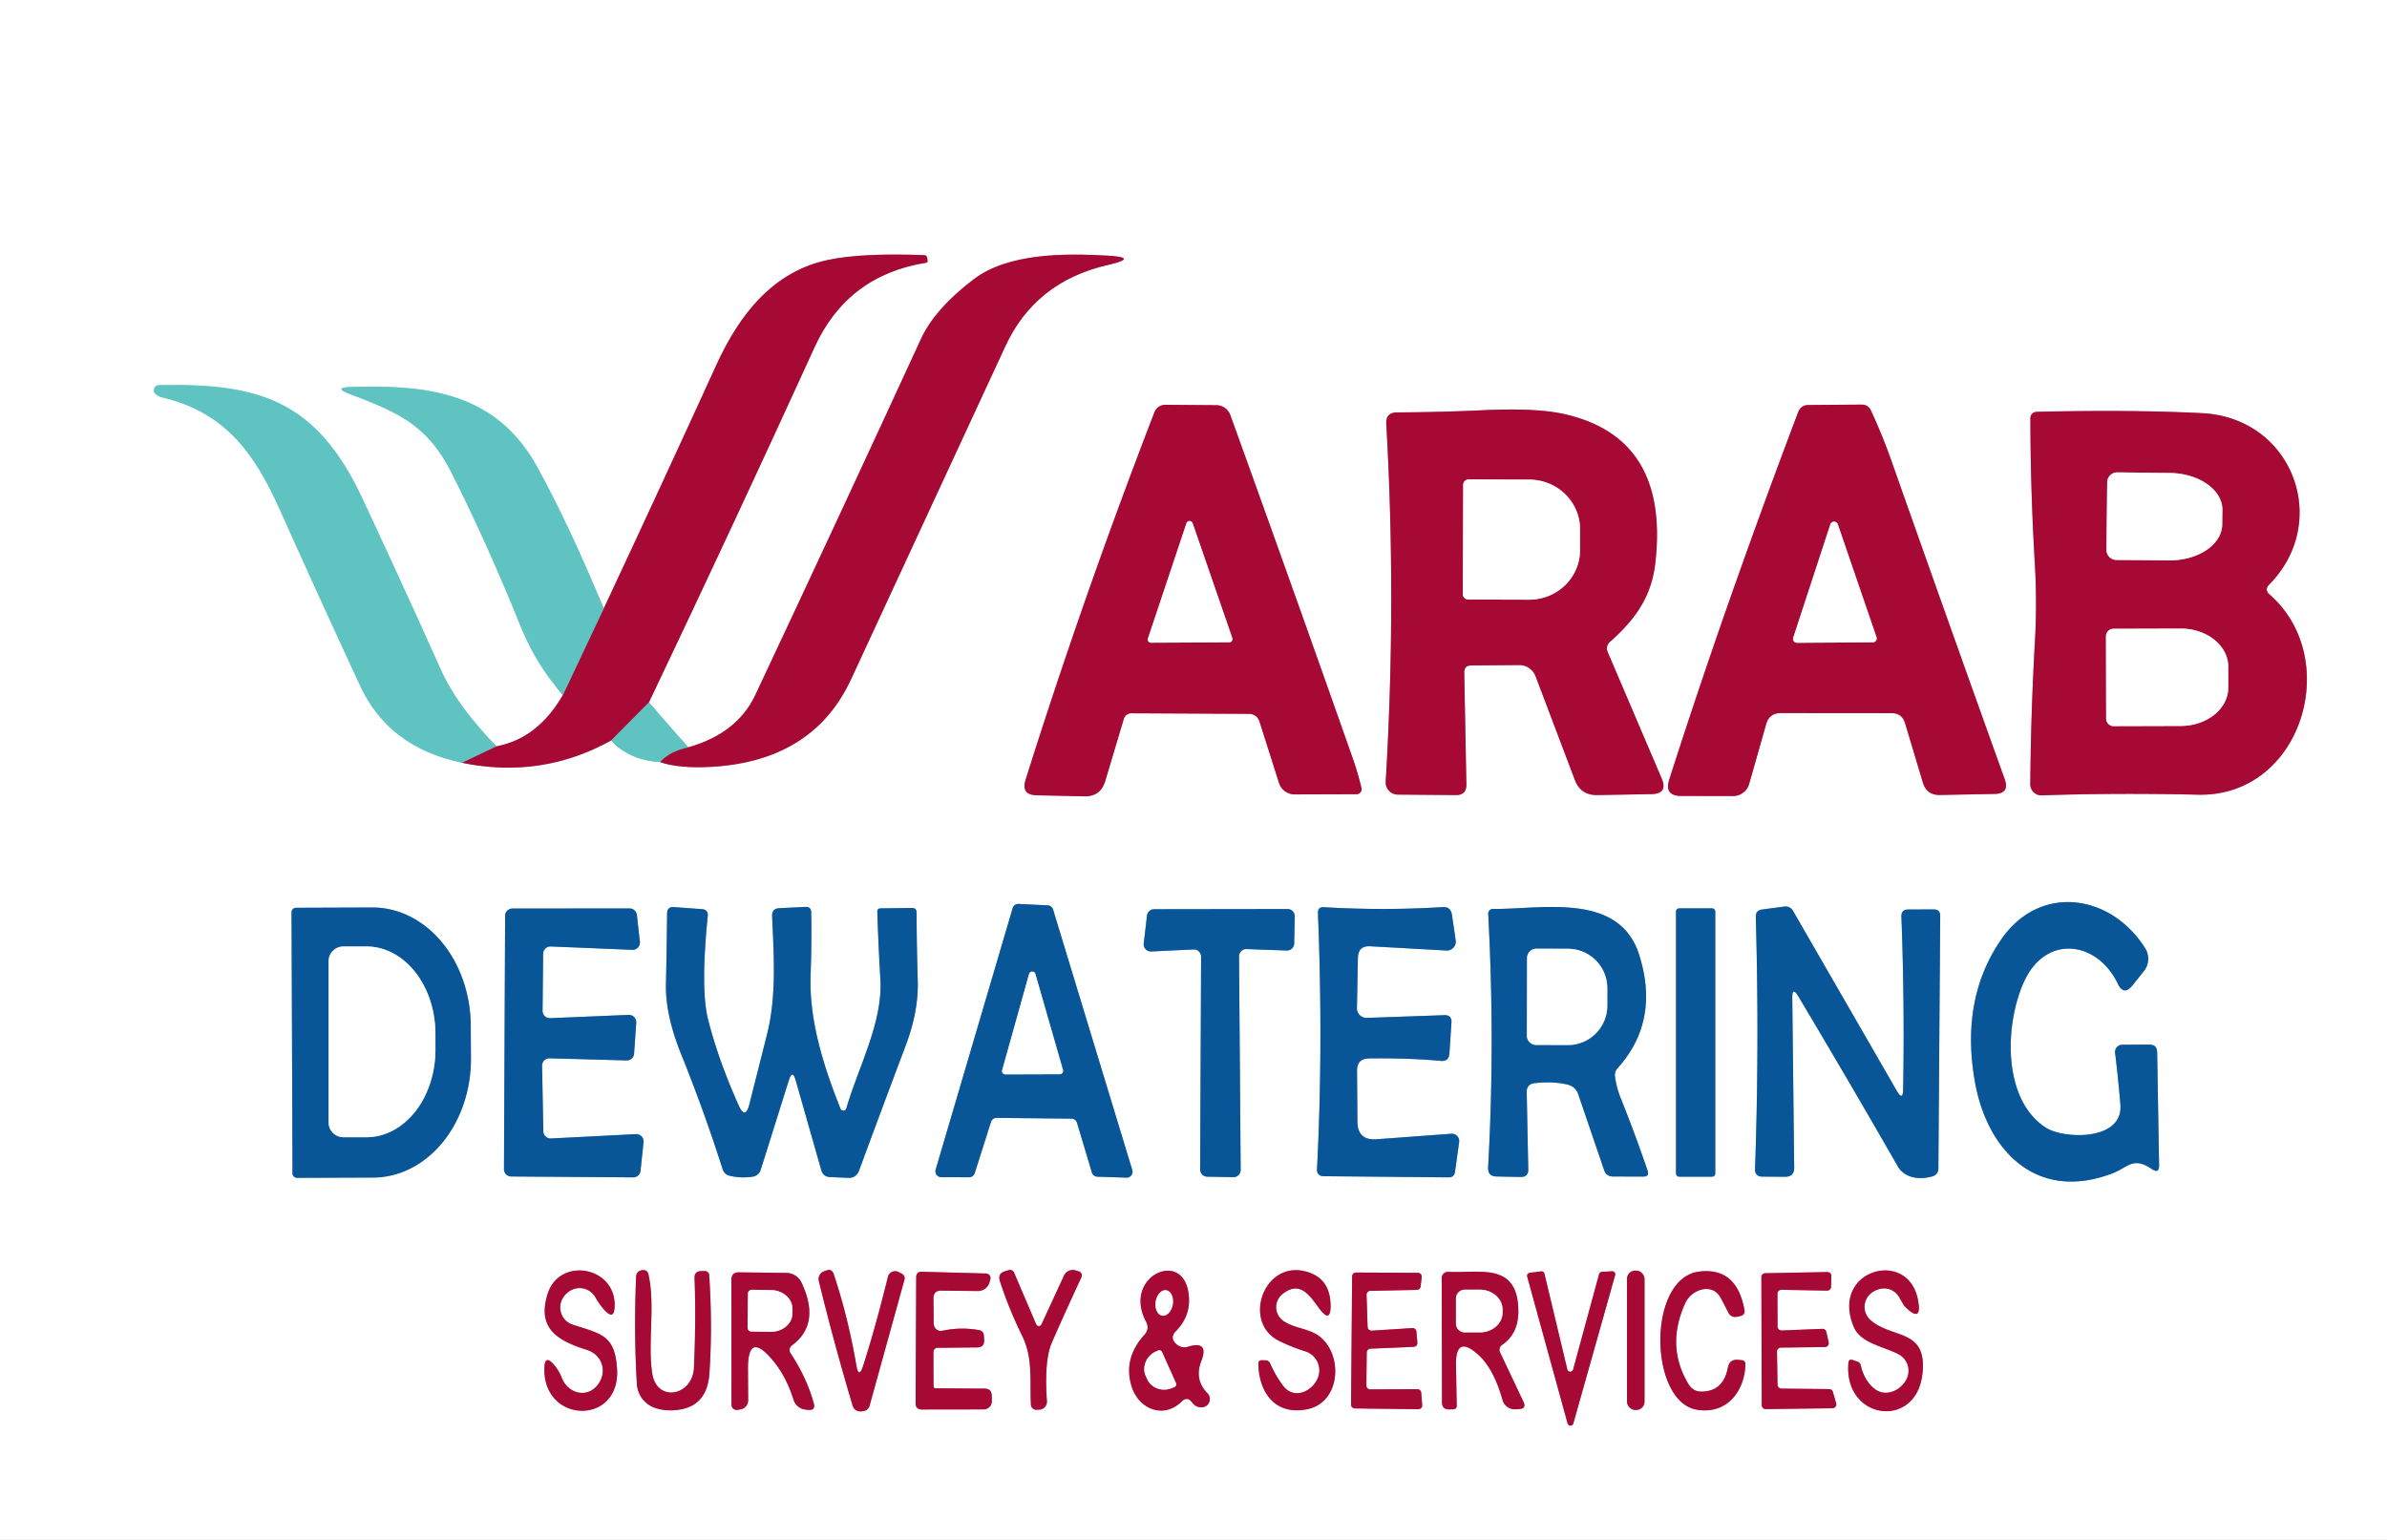 <?xml version="1.0" encoding="UTF-8" standalone="no"?>
<svg xmlns="http://www.w3.org/2000/svg" version="1.1" viewBox="0.00 0.00 248.00 160.00">
  <rect x="0.00" y="0.00" width="248.00" height="160.00" fill="#333333" stroke="none"/>
  <g stroke-width="2.00" fill="none" stroke-linecap="butt">
    <path stroke="#afe1e0" d="   M 62.73 63.22   Q 59.03 54.33 55.80 48.49   C 51.54 40.78 44.41 39.95 36.41 40.21   Q 34.60 40.27 36.29 40.92   C 41.05 42.75 44.31 43.97 46.88 49.06   Q 50.58 56.38 54.09 65.08   Q 55.72 69.10 58.49 72.20"></path>
    <path stroke="#d2849a" d="   M 58.49 72.20   Q 55.87 76.75 51.56 77.55"></path>
    <path stroke="#afe1e0" d="   M 51.56 77.55   C 49.26 75.08 47.18 72.64 45.78 69.53   Q 41.69 60.42 37.62 51.73   C 32.86 41.56 26.85 39.80 16.54 40.02   Q 16.05 40.03 15.99 40.51   Q 15.96 40.72 16.10 40.87   Q 16.40 41.18 16.80 41.28   C 23.31 42.80 26.39 46.97 29.08 52.97   Q 32.89 61.49 37.42 71.26   Q 40.39 77.66 47.99 79.25"></path>
    <path stroke="#d2849a" d="   M 47.99 79.25   Q 56.21 80.96 63.49 76.94"></path>
    <path stroke="#afe1e0" d="   M 63.49 76.94   Q 65.40 79.01 68.58 79.18"></path>
    <path stroke="#d2849a" d="   M 68.58 79.18   Q 70.58 79.87 73.99 79.67   Q 84.50 79.04 88.43 70.56   Q 96.42 53.31 104.44 36.00   Q 107.55 29.26 115.10 27.53   Q 118.47 26.75 115.02 26.56   C 110.53 26.31 104.73 26.31 101.16 29.02   Q 97.12 32.10 95.68 35.23   Q 87.09 53.89 78.48 72.20   Q 76.59 76.22 71.50 77.65"></path>
    <path stroke="#afe1e0" d="   M 71.50 77.65   L 67.42 72.98"></path>
    <path stroke="#d2849a" d="   M 67.42 72.98   Q 76.28 54.37 84.63 36.08   Q 88.04 28.61 96.21 27.30   Q 96.38 27.28 96.37 27.10   L 96.34 26.83   Q 96.31 26.52 96.00 26.51   Q 89.54 26.27 86.07 27.00   C 80.28 28.20 76.79 32.74 74.42 37.94   Q 68.80 50.25 62.73 63.22"></path>
    <path stroke="#82667b" d="   M 67.42 72.98   L 63.49 76.94"></path>
    <path stroke="#82667b" d="   M 47.99 79.25   L 51.56 77.55"></path>
    <path stroke="#82667b" d="   M 58.49 72.20   L 62.73 63.22"></path>
    <path stroke="#82667b" d="   M 68.58 79.18   Q 69.53 78.08 71.50 77.65"></path>
    <path stroke="#d2849a" d="   M 130.88 75.04   L 132.88 81.34   A 1.72 1.71 -8.9 0 0 134.53 82.54   L 140.94 82.52   A 0.53 0.52 -7.3 0 0 141.45 81.87   Q 141.07 80.29 140.56 78.83   Q 134.47 61.53 127.83 43.14   A 1.57 1.56 -9.7 0 0 126.35 42.10   L 121.08 42.06   A 1.22 1.22 0.0 0 0 119.94 42.84   Q 112.53 62.04 106.56 81.01   Q 106.06 82.60 107.72 82.63   L 112.66 82.74   Q 114.35 82.77 114.83 81.15   L 116.76 74.69   A 0.82 0.81 -81.3 0 1 117.54 74.11   L 129.70 74.17   Q 130.61 74.17 130.88 75.04"></path>
    <path stroke="#d2849a" d="   M 197.93 75.14   L 199.78 81.31   Q 200.18 82.63 201.56 82.60   L 207.22 82.49   Q 208.82 82.46 208.28 80.96   Q 202.40 64.58 196.55 47.99   Q 195.60 45.28 194.39 42.67   Q 194.09 42.03 193.39 42.04   L 187.91 42.08   Q 187.11 42.09 186.82 42.83   Q 179.14 63.14 173.43 81.00   Q 172.89 82.69 174.66 82.70   L 180.06 82.71   A 1.74 1.74 0.0 0 0 181.73 81.45   L 183.50 75.23   Q 183.83 74.09 185.01 74.09   L 196.54 74.10   Q 197.61 74.10 197.93 75.14"></path>
    <path stroke="#d2849a" d="   M 152.86 69.14   L 157.84 69.10   A 1.81 1.80 79.2 0 1 159.54 70.26   L 163.62 81.03   Q 164.23 82.64 165.96 82.61   L 171.58 82.51   Q 173.32 82.47 172.64 80.88   L 167.02 67.72   A 0.89 0.88 58.0 0 1 167.25 66.71   C 169.87 64.37 171.57 62.07 171.98 58.50   Q 173.46 45.51 162.55 43.03   Q 159.61 42.36 153.94 42.63   Q 149.60 42.83 145.15 42.85   Q 143.96 42.86 144.03 44.05   Q 145.09 62.56 143.97 81.22   A 1.27 1.26 2.2 0 0 145.22 82.56   L 151.25 82.61   Q 152.37 82.62 152.35 81.50   L 152.13 69.89   Q 152.12 69.14 152.86 69.14"></path>
    <path stroke="#d2849a" d="   M 235.69 60.81   C 242.24 54.28 238.26 43.42 228.80 42.93   Q 221.56 42.56 211.60 42.79   A 0.67 0.66 -1.3 0 0 210.95 43.46   Q 210.96 50.95 211.42 58.70   Q 211.65 62.73 211.42 66.68   Q 211.00 74.09 210.94 81.48   A 1.15 1.15 0.0 0 0 212.14 82.64   Q 219.85 82.37 228.35 82.57   C 239.18 82.83 243.49 68.37 235.72 61.70   A 0.62 0.60 -47.5 0 1 235.69 60.81"></path>
    <path stroke="#84abcc" d="   M 102.96 116.57   A 0.61 0.61 0.0 0 1 103.55 116.15   L 111.32 116.23   A 0.61 0.61 0.0 0 1 111.90 116.67   L 113.44 121.82   A 0.61 0.61 0.0 0 0 114.01 122.26   L 117.04 122.36   A 0.61 0.61 0.0 0 0 117.64 121.57   L 109.41 94.50   A 0.61 0.61 0.0 0 0 108.86 94.07   L 105.83 93.92   A 0.61 0.61 0.0 0 0 105.21 94.36   L 97.21 121.53   A 0.61 0.61 0.0 0 0 97.79 122.31   L 100.68 122.32   A 0.61 0.61 0.0 0 0 101.27 121.89   L 102.96 116.57"></path>
    <path stroke="#84abcc" d="   M 210.38 101.81   C 212.69 97.05 217.92 97.82 220.02 102.19   Q 220.65 103.52 221.57 102.37   L 222.74 100.90   A 2.06 2.05 48.6 0 0 222.88 98.53   C 219.30 92.85 211.92 91.80 207.92 97.61   Q 203.67 103.77 205.18 112.37   C 206.44 119.54 211.57 124.92 219.46 121.92   C 221.09 121.30 221.60 120.13 223.56 121.46   Q 224.34 122.00 224.32 121.05   L 224.12 109.32   Q 224.10 108.54 223.32 108.54   L 220.50 108.55   A 0.76 0.76 0.0 0 0 219.75 109.40   Q 220.07 111.98 220.30 114.76   C 220.62 118.57 214.39 118.38 212.53 117.15   C 207.91 114.14 208.32 106.07 210.38 101.81"></path>
    <path stroke="#84abcc" d="   M 30.29 94.79   L 30.39 121.91   A 0.47 0.47 0.0 0 0 30.86 122.38   L 38.77 122.35   A 12.34 10.20 89.8 0 0 48.93 109.98   L 48.91 106.60   A 12.34 10.20 89.8 0 0 38.67 94.29   L 30.76 94.32   A 0.47 0.47 0.0 0 0 30.29 94.79"></path>
    <path stroke="#84abcc" d="   M 57.16 105.79   A 0.76 0.76 0.0 0 1 56.37 105.02   L 56.43 99.09   A 0.76 0.76 0.0 0 1 57.22 98.34   L 65.70 98.69   A 0.76 0.76 0.0 0 0 66.48 97.85   L 66.17 95.07   A 0.76 0.76 0.0 0 0 65.42 94.39   L 53.24 94.40   A 0.76 0.76 0.0 0 0 52.48 95.16   L 52.36 121.47   A 0.76 0.76 0.0 0 0 53.12 122.24   L 65.79 122.33   A 0.76 0.76 0.0 0 0 66.55 121.64   L 66.86 118.68   A 0.76 0.76 0.0 0 0 66.06 117.84   L 57.24 118.29   A 0.76 0.76 0.0 0 1 56.45 117.55   L 56.32 110.74   A 0.76 0.76 0.0 0 1 57.10 109.96   L 65.10 110.18   A 0.76 0.76 0.0 0 0 65.88 109.47   L 66.10 106.26   A 0.76 0.76 0.0 0 0 65.31 105.45   L 57.16 105.79"></path>
    <path stroke="#84abcc" d="   M 82.67 112.25   L 85.33 121.59   Q 85.53 122.27 86.23 122.30   L 88.11 122.38   Q 88.95 122.42 89.25 121.63   Q 91.56 115.37 94.10 108.63   Q 95.45 105.05 95.35 101.87   Q 95.24 98.20 95.23 94.83   Q 95.23 94.33 94.73 94.34   L 91.51 94.38   Q 91.14 94.38 91.15 94.75   Q 91.26 98.24 91.47 101.75   C 91.73 106.24 89.19 110.84 87.93 115.16   A 0.32 0.32 0.0 0 1 87.32 115.19   C 85.58 110.81 84.04 106.05 84.22 101.22   Q 84.34 97.97 84.28 94.78   Q 84.26 94.20 83.69 94.23   L 80.99 94.36   Q 80.18 94.40 80.22 95.20   C 80.40 99.28 80.70 103.49 79.68 107.52   Q 78.73 111.29 77.85 114.76   Q 77.44 116.38 76.75 114.86   Q 74.63 110.13 73.56 105.91   Q 72.77 102.76 73.53 95.19   Q 73.60 94.51 72.92 94.46   L 70.01 94.25   Q 69.32 94.20 69.31 94.90   Q 69.27 98.49 69.19 102.32   Q 69.13 105.47 70.78 109.56   Q 73.14 115.41 75.07 121.45   Q 75.26 122.05 75.88 122.18   Q 76.99 122.43 78.14 122.27   Q 78.84 122.17 79.05 121.50   L 81.96 112.24   Q 82.33 111.06 82.67 112.25"></path>
    <path stroke="#84abcc" d="   M 124.00 98.65   A 0.75 0.75 0.0 0 1 124.79 99.40   L 124.69 121.51   A 0.75 0.75 0.0 0 0 125.43 122.26   L 128.14 122.31   A 0.75 0.75 0.0 0 0 128.90 121.55   L 128.73 99.36   A 0.75 0.75 0.0 0 1 129.50 98.61   L 133.68 98.76   A 0.75 0.75 0.0 0 0 134.46 98.03   L 134.52 95.22   A 0.75 0.75 0.0 0 0 133.77 94.45   L 119.91 94.47   A 0.75 0.75 0.0 0 0 119.17 95.13   L 118.83 98.02   A 0.75 0.75 0.0 0 0 119.61 98.86   L 124.00 98.65"></path>
    <path stroke="#84abcc" d="   M 140.98 104.75   L 141.08 99.52   Q 141.11 98.25 142.37 98.32   L 150.28 98.76   A 0.92 0.92 0.0 0 0 151.24 97.71   L 150.85 95.03   Q 150.72 94.20 149.89 94.25   Q 143.79 94.63 137.53 94.26   Q 136.91 94.23 136.93 94.85   Q 137.49 108.69 136.83 121.56   A 0.62 0.62 0.0 0 0 137.45 122.21   L 150.50 122.33   Q 151.09 122.34 151.17 121.75   L 151.60 118.66   A 0.77 0.76 1.5 0 0 150.78 117.80   L 143.03 118.37   Q 141.04 118.52 141.03 116.52   L 140.99 111.25   Q 140.98 109.99 142.24 109.97   Q 146.42 109.92 149.71 110.23   Q 150.53 110.30 150.59 109.45   Q 150.59 109.44 150.80 106.25   Q 150.85 105.45 150.05 105.48   L 142.01 105.76   A 0.99 0.99 0.0 0 1 140.98 104.75"></path>
    <path stroke="#84abcc" d="   M 159.46 112.54   Q 161.33 112.32 162.90 112.70   A 1.50 1.49 87.0 0 1 163.96 113.66   L 166.68 121.63   A 0.91 0.90 80.7 0 0 167.52 122.24   L 170.72 122.25   Q 171.39 122.26 171.18 121.63   Q 169.84 117.71 168.37 114.06   Q 167.94 112.99 167.79 111.84   A 1.07 1.06 63.0 0 1 168.06 110.99   Q 172.48 106.08 170.30 99.20   C 168.22 92.64 160.18 94.50 155.12 94.44   A 0.49 0.49 0.0 0 0 154.62 94.96   Q 155.34 108.34 154.61 121.29   Q 154.56 122.23 155.50 122.24   L 158.00 122.29   Q 158.80 122.30 158.78 121.50   L 158.62 113.50   Q 158.60 112.63 159.46 112.54"></path>
    <path stroke="#84abcc" d="   M 178.21 94.70   A 0.32 0.32 0.0 0 0 177.89 94.38   L 174.45 94.38   A 0.32 0.32 0.0 0 0 174.13 94.70   L 174.13 121.94   A 0.32 0.32 0.0 0 0 174.45 122.26   L 177.89 122.26   A 0.32 0.32 0.0 0 0 178.21 121.94   L 178.21 94.70"></path>
    <path stroke="#84abcc" d="   M 197.73 113.17   Q 197.71 114.45 197.07 113.34   L 186.31 94.68   Q 185.99 94.11 185.34 94.20   L 183.08 94.50   Q 182.40 94.59 182.42 95.27   Q 182.80 108.53 182.34 121.56   A 0.67 0.66 1.7 0 0 183.00 122.25   L 185.46 122.27   Q 186.42 122.27 186.41 121.32   L 186.21 103.70   Q 186.20 102.45 186.84 103.53   Q 191.91 112.01 197.15 121.15   C 197.89 122.44 199.42 122.59 200.72 122.24   Q 201.38 122.06 201.39 121.37   L 201.58 95.16   Q 201.58 94.49 200.91 94.49   L 198.25 94.50   Q 197.52 94.50 197.55 95.24   Q 197.89 104.34 197.73 113.17"></path>
    <path stroke="#d2849a" d="   M 60.96 140.25   C 62.54 140.74 63.12 142.44 62.17 143.80   C 61.07 145.36 59.01 144.81 58.37 143.17   Q 58.07 142.39 57.53 141.77   Q 56.60 140.72 56.56 142.12   C 56.38 147.94 64.46 148.15 64.11 142.26   C 63.90 138.67 62.42 138.60 59.49 137.63   A 1.88 1.88 0.0 0 1 58.47 134.88   C 59.29 133.52 61.12 133.46 61.90 134.86   Q 62.28 135.53 62.78 136.09   Q 63.83 137.26 63.86 135.69   C 63.96 131.56 58.12 130.57 56.90 134.43   C 55.74 138.08 58.02 139.32 60.96 140.25"></path>
    <path stroke="#d2849a" d="   M 67.76 142.69   C 67.28 139.49 68.09 135.69 67.38 132.44   Q 67.26 131.89 66.70 131.98   Q 66.11 132.08 66.09 132.68   Q 65.85 138.43 66.17 143.80   A 2.80 2.80 0.0 0 0 68.10 146.30   Q 68.90 146.55 69.68 146.54   Q 73.43 146.49 73.70 142.75   Q 74.04 137.86 73.68 132.47   A 0.43 0.43 0.0 0 0 73.24 132.07   L 72.86 132.07   Q 72.13 132.08 72.16 132.80   Q 72.32 137.06 72.10 142.09   C 71.97 145.06 68.23 145.77 67.76 142.69"></path>
    <path stroke="#d2849a" d="   M 89.68 141.90   Q 89.22 143.32 88.97 141.85   Q 88.11 136.85 86.62 132.38   Q 86.43 131.81 85.87 132.00   L 85.62 132.09   A 0.85 0.85 0.0 0 0 85.07 133.09   Q 86.63 139.48 88.57 146.00   Q 88.82 146.84 89.81 146.59   A 0.74 0.73 -88.5 0 0 90.34 146.08   L 93.97 132.96   A 0.54 0.53 21.4 0 0 93.69 132.34   L 93.34 132.16   A 0.77 0.77 0.0 0 0 92.25 132.67   Q 90.96 137.92 89.68 141.90"></path>
    <path stroke="#d2849a" d="   M 107.66 137.61   L 105.36 132.23   A 0.46 0.46 0.0 0 0 104.81 131.97   L 104.44 132.08   Q 103.63 132.31 103.89 133.12   Q 104.82 135.99 106.21 138.82   C 107.34 141.10 106.98 143.50 107.11 145.95   A 0.56 0.56 0.0 0 0 107.72 146.48   L 108.02 146.46   A 0.82 0.82 0.0 0 0 108.77 145.58   Q 108.48 141.34 109.28 139.50   Q 110.71 136.24 112.36 132.70   A 0.44 0.43 -69.5 0 0 112.10 132.11   L 111.76 132.00   A 1.02 1.01 -69.2 0 0 110.54 132.55   L 108.20 137.62   A 0.30 0.30 0.0 0 1 107.66 137.61"></path>
    <path stroke="#d2849a" d="   M 123.85 145.71   Q 124.27 146.27 124.91 146.22   A 0.86 0.86 0.0 0 0 125.45 144.76   Q 124.06 143.34 124.81 141.42   Q 125.64 139.27 123.46 139.92   Q 122.75 140.14 122.20 139.64   Q 121.50 138.99 122.17 138.31   Q 123.90 136.56 123.44 134.12   C 122.63 129.85 116.65 132.74 119.07 137.32   Q 119.46 138.06 118.91 138.68   Q 116.67 141.15 117.57 144.05   C 118.29 146.38 120.87 147.49 122.77 145.62   Q 123.36 145.05 123.85 145.71"></path>
    <path stroke="#d2849a" d="   M 133.30 137.22   A 1.73 1.73 0.0 0 1 133.22 134.48   C 135.05 132.97 136.10 134.64 137.04 135.92   Q 138.30 137.63 138.24 135.51   Q 138.16 132.90 135.90 132.18   C 131.35 130.72 128.96 137.40 132.91 139.33   Q 134.22 139.97 135.62 140.41   A 2.07 2.07 0.0 0 1 136.92 143.17   C 136.34 144.60 134.43 145.44 133.34 144.02   Q 132.54 142.98 131.96 141.65   A 0.54 0.54 0.0 0 0 131.49 141.34   L 131.10 141.33   Q 130.73 141.33 130.74 141.70   C 130.79 144.61 132.42 147.08 135.78 146.43   C 139.31 145.75 139.57 140.75 137.08 138.85   C 135.97 138.00 134.43 138.04 133.30 137.22"></path>
    <path stroke="#d2849a" d="   M 166.42 132.15   A 0.31 0.31 0.0 0 0 166.14 132.38   L 163.44 142.30   A 0.31 0.31 0.0 0 1 162.84 142.29   L 160.46 132.33   A 0.31 0.31 0.0 0 0 160.11 132.10   L 158.93 132.25   A 0.31 0.31 0.0 0 0 158.67 132.64   L 162.87 147.91   A 0.31 0.31 0.0 0 0 163.46 147.91   L 167.81 132.48   A 0.31 0.31 0.0 0 0 167.50 132.09   L 166.42 132.15"></path>
    <path stroke="#d2849a" d="   M 170.86 132.88   A 0.86 0.86 0.0 0 0 170.00 132.02   L 169.90 132.02   A 0.86 0.86 0.0 0 0 169.04 132.88   L 169.04 145.64   A 0.86 0.86 0.0 0 0 169.90 146.50   L 170.00 146.50   A 0.86 0.86 0.0 0 0 170.86 145.64   L 170.86 132.88"></path>
    <path stroke="#d2849a" d="   M 175.49 143.91   Q 173.02 139.93 175.10 135.38   C 175.74 133.98 177.90 133.21 178.78 134.86   Q 179.17 135.59 179.54 136.33   Q 179.86 136.96 180.55 136.80   L 180.89 136.72   A 0.49 0.49 0.0 0 0 181.25 136.16   Q 180.47 131.65 176.55 132.12   C 171.12 132.77 171.30 145.54 176.24 146.46   C 179.37 147.03 181.28 144.57 181.34 141.74   A 0.40 0.39 -87.0 0 0 180.98 141.33   L 180.60 141.29   Q 179.69 141.20 179.52 142.10   Q 179.04 144.62 176.71 144.59   A 1.48 1.47 73.9 0 1 175.49 143.91"></path>
    <path stroke="#d2849a" d="   M 184.62 140.44   A 0.41 0.41 0.0 0 1 185.02 140.02   L 189.60 139.96   A 0.41 0.41 0.0 0 0 189.99 139.45   L 189.75 138.39   A 0.41 0.41 0.0 0 0 189.33 138.07   L 185.11 138.24   A 0.41 0.41 0.0 0 1 184.68 137.83   L 184.67 134.42   A 0.41 0.41 0.0 0 1 185.09 134.01   L 189.82 134.10   A 0.41 0.41 0.0 0 0 190.24 133.70   L 190.27 132.59   A 0.41 0.41 0.0 0 0 189.85 132.17   L 183.40 132.29   A 0.41 0.41 0.0 0 0 183.00 132.70   L 183.04 146.01   A 0.41 0.41 0.0 0 0 183.45 146.41   L 190.38 146.32   A 0.41 0.41 0.0 0 0 190.77 145.79   L 190.43 144.62   A 0.41 0.41 0.0 0 0 190.04 144.33   L 185.09 144.28   A 0.41 0.41 0.0 0 1 184.68 143.88   L 184.62 140.44"></path>
    <path stroke="#d2849a" d="   M 194.32 137.14   A 1.83 1.82 -41.5 0 1 194.50 134.29   C 195.49 133.60 196.75 133.75 197.36 134.85   Q 197.79 135.62 197.90 135.74   Q 199.76 137.60 199.26 135.02   C 198.22 129.66 190.09 131.95 192.61 137.89   C 193.32 139.58 195.80 139.92 197.29 140.73   A 1.94 1.92 -64.4 0 1 198.14 143.17   C 197.63 144.39 196.03 145.20 194.87 144.38   Q 193.72 143.57 193.31 141.82   A 0.47 0.44 5.2 0 0 193.02 141.49   L 192.52 141.32   Q 192.08 141.16 192.04 141.63   C 191.56 147.56 199.07 148.55 199.73 142.77   C 200.28 137.97 196.56 139.16 194.32 137.14"></path>
    <path stroke="#d2849a" d="   M 82.33 139.75   Q 85.28 137.52 83.28 133.28   A 1.77 1.76 -12.1 0 0 81.69 132.26   L 76.77 132.20   Q 75.99 132.20 75.99 132.98   L 76.00 145.96   A 0.54 0.54 0.0 0 0 76.63 146.49   L 76.95 146.43   A 0.93 0.93 0.0 0 0 77.73 145.50   L 77.71 142.29   Q 77.68 138.21 80.29 141.34   Q 81.68 143.00 82.45 145.45   A 1.47 1.47 0.0 0 0 83.68 146.46   L 83.95 146.49   Q 84.77 146.57 84.54 145.78   Q 83.80 143.13 82.17 140.66   Q 81.83 140.14 82.33 139.75"></path>
    <path stroke="#d2849a" d="   M 97.47 140.04   L 101.52 140.00   Q 102.29 139.99 102.25 139.23   L 102.22 138.79   Q 102.20 138.29 101.70 138.20   Q 99.80 137.86 97.91 138.27   A 0.75 0.74 83.3 0 1 97.01 137.55   L 96.98 134.93   Q 96.97 134.08 97.82 134.10   L 101.58 134.14   A 1.26 1.25 -81.2 0 0 102.81 133.23   L 102.89 132.94   A 0.48 0.48 0.0 0 0 102.44 132.32   L 95.79 132.14   Q 95.19 132.12 95.19 132.72   L 95.13 145.79   Q 95.13 146.45 95.79 146.45   L 102.19 146.44   A 0.86 0.85 -1.0 0 0 103.05 145.56   L 103.04 145.02   Q 103.02 144.28 102.27 144.28   L 97.25 144.25   Q 97.00 144.25 96.99 144.00   L 96.98 140.53   Q 96.98 140.04 97.47 140.04"></path>
    <path stroke="#d2849a" d="   M 142.00 140.53   A 0.40 0.40 0.0 0 1 142.39 140.13   L 146.87 139.94   A 0.40 0.40 0.0 0 0 147.26 139.51   L 147.16 138.36   A 0.40 0.40 0.0 0 0 146.74 137.99   L 142.51 138.26   A 0.40 0.40 0.0 0 1 142.09 137.88   L 141.98 134.53   A 0.40 0.40 0.0 0 1 142.37 134.12   L 147.21 134.02   A 0.40 0.40 0.0 0 0 147.60 133.66   L 147.71 132.69   A 0.40 0.40 0.0 0 0 147.31 132.25   L 140.88 132.22   A 0.40 0.40 0.0 0 0 140.48 132.62   L 140.37 145.94   A 0.40 0.40 0.0 0 0 140.77 146.34   L 147.36 146.42   A 0.40 0.40 0.0 0 0 147.76 145.98   L 147.66 144.71   A 0.40 0.40 0.0 0 0 147.26 144.34   L 142.36 144.36   A 0.40 0.40 0.0 0 1 141.96 143.95   L 142.00 140.53"></path>
    <path stroke="#d2849a" d="   M 156.06 139.74   Q 157.77 138.57 157.75 136.21   C 157.71 131.12 153.76 132.30 150.47 132.15   A 0.65 0.64 0.8 0 0 149.79 132.80   L 149.82 145.69   Q 149.82 146.47 150.60 146.44   L 150.96 146.43   Q 151.36 146.42 151.35 146.03   L 151.27 141.86   Q 151.21 138.59 153.63 140.80   Q 155.20 142.24 156.11 145.47   A 1.33 1.33 0.0 0 0 157.45 146.43   L 157.82 146.41   Q 158.62 146.37 158.28 145.65   L 155.85 140.51   A 0.61 0.60 -30.3 0 1 156.06 139.74"></path>
    <path stroke="#d2849a" d="   M 119.27 66.33   A 0.34 0.34 0.0 0 0 119.60 66.78   L 127.71 66.74   A 0.34 0.34 0.0 0 0 128.03 66.29   L 123.91 54.36   A 0.34 0.34 0.0 0 0 123.27 54.36   L 119.27 66.33"></path>
    <path stroke="#d2849a" d="   M 186.31 66.26   A 0.41 0.41 0.0 0 0 186.71 66.79   L 194.58 66.74   A 0.41 0.41 0.0 0 0 194.96 66.20   L 190.94 54.47   A 0.41 0.41 0.0 0 0 190.17 54.47   L 186.31 66.26"></path>
    <path stroke="#d2849a" d="   M 152.02 50.37   L 151.98 61.73   A 0.56 0.56 0.0 0 0 152.54 62.29   L 158.85 62.31   A 5.29 5.14 0.2 0 0 164.16 57.19   L 164.16 54.99   A 5.29 5.14 0.2 0 0 158.89 49.83   L 152.58 49.81   A 0.56 0.56 0.0 0 0 152.02 50.37"></path>
    <path stroke="#d2849a" d="   M 218.93 50.11   L 218.85 57.13   A 1.04 1.04 0.0 0 0 219.88 58.18   L 225.32 58.23   A 5.52 3.79 0.6 0 0 230.88 54.50   L 230.90 52.98   A 5.52 3.79 0.6 0 0 225.42 49.14   L 219.98 49.08   A 1.04 1.04 0.0 0 0 218.93 50.11"></path>
    <path stroke="#d2849a" d="   M 218.80 66.11   L 218.82 74.67   A 0.78 0.78 0.0 0 0 219.61 75.45   L 226.59 75.43   A 4.94 3.97 -0.2 0 0 231.51 71.44   L 231.51 69.26   A 4.94 3.97 -0.2 0 0 226.55 65.31   L 219.57 65.33   A 0.78 0.78 0.0 0 0 218.80 66.11"></path>
    <path stroke="#84abcc" d="   M 104.12 111.20   A 0.34 0.34 0.0 0 0 104.45 111.63   L 110.12 111.61   A 0.34 0.34 0.0 0 0 110.44 111.18   L 107.57 101.19   A 0.34 0.34 0.0 0 0 106.92 101.19   L 104.12 111.20"></path>
    <path stroke="#84abcc" d="   M 34.14 99.88   L 34.14 116.62   A 1.54 1.54 0.0 0 0 35.68 118.16   L 38.07 118.16   A 9.09 7.17 -90.0 0 0 45.24 109.07   L 45.24 107.43   A 9.09 7.17 90.0 0 0 38.07 98.34   L 35.68 98.34   A 1.54 1.54 0.0 0 0 34.14 99.88"></path>
    <path stroke="#84abcc" d="   M 158.66 99.53   L 158.64 107.61   A 0.96 0.96 0.0 0 0 159.59 108.57   L 162.88 108.58   A 4.09 4.09 0.0 0 0 166.99 104.50   L 166.99 102.68   A 4.09 4.09 0.0 0 0 162.92 98.58   L 159.63 98.57   A 0.96 0.96 0.0 0 0 158.66 99.53"></path>
    <path stroke="#d2849a" d="   M 120.755 136.704   A 1.34 0.90 98.8 0 0 121.849 135.518   A 1.34 0.90 98.8 0 0 121.165 134.056   A 1.34 0.90 98.8 0 0 120.071 135.242   A 1.34 0.90 98.8 0 0 120.755 136.704"></path>
    <path stroke="#d2849a" d="   M 122.17 143.69   L 120.73 140.48   A 0.32 0.32 0.0 0 0 120.31 140.32   L 120.12 140.41   A 2.03 1.90 -24.1 0 0 119.04 142.97   L 119.19 143.30   A 2.03 1.90 -24.1 0 0 121.81 144.20   L 122.01 144.12   A 0.32 0.32 0.0 0 0 122.17 143.69"></path>
    <path stroke="#d2849a" d="   M 77.71 134.42   L 77.67 137.94   A 0.41 0.41 0.0 0 0 78.07 138.35   L 80.05 138.38   A 2.25 1.92 0.8 0 0 82.33 136.49   L 82.33 135.99   A 2.25 1.92 0.8 0 0 80.11 134.04   L 78.13 134.01   A 0.41 0.41 0.0 0 0 77.71 134.42"></path>
    <path stroke="#d2849a" d="   M 151.27 134.92   L 151.27 137.52   A 0.92 0.92 0.0 0 0 152.19 138.44   L 153.75 138.44   A 2.36 2.06 -0.0 0 0 156.11 136.38   L 156.11 136.06   A 2.36 2.06 0.0 0 0 153.75 134.00   L 152.19 134.00   A 0.92 0.92 0.0 0 0 151.27 134.92"></path>
  </g>
  <path fill="#ffffff" d="   M 0.00 0.00   L 248.00 0.00   L 248.00 160.00   L 0.00 160.00   L 0.00 0.00   Z   M 62.73 63.22   Q 59.03 54.33 55.80 48.49   C 51.54 40.78 44.41 39.95 36.41 40.21   Q 34.60 40.27 36.29 40.92   C 41.05 42.75 44.31 43.97 46.88 49.06   Q 50.58 56.38 54.09 65.08   Q 55.72 69.10 58.49 72.20   Q 55.87 76.75 51.56 77.55   C 49.26 75.08 47.18 72.64 45.78 69.53   Q 41.69 60.42 37.62 51.73   C 32.86 41.56 26.85 39.80 16.54 40.02   Q 16.05 40.03 15.99 40.51   Q 15.96 40.72 16.10 40.87   Q 16.40 41.18 16.80 41.28   C 23.31 42.80 26.39 46.97 29.08 52.97   Q 32.89 61.49 37.42 71.26   Q 40.39 77.66 47.99 79.25   Q 56.21 80.96 63.49 76.94   Q 65.40 79.01 68.58 79.18   Q 70.58 79.87 73.99 79.67   Q 84.50 79.04 88.43 70.56   Q 96.42 53.31 104.44 36.00   Q 107.55 29.26 115.10 27.53   Q 118.47 26.75 115.02 26.56   C 110.53 26.31 104.73 26.31 101.16 29.02   Q 97.12 32.10 95.68 35.23   Q 87.09 53.89 78.48 72.20   Q 76.59 76.22 71.50 77.65   L 67.42 72.98   Q 76.28 54.37 84.63 36.08   Q 88.04 28.61 96.21 27.30   Q 96.38 27.28 96.37 27.10   L 96.34 26.83   Q 96.31 26.52 96.00 26.51   Q 89.54 26.27 86.07 27.00   C 80.28 28.20 76.79 32.74 74.42 37.94   Q 68.80 50.25 62.73 63.22   Z   M 130.88 75.04   L 132.88 81.34   A 1.72 1.71 -8.9 0 0 134.53 82.54   L 140.94 82.52   A 0.53 0.52 -7.3 0 0 141.45 81.87   Q 141.07 80.29 140.56 78.83   Q 134.47 61.53 127.83 43.14   A 1.57 1.56 -9.7 0 0 126.35 42.10   L 121.08 42.06   A 1.22 1.22 0.0 0 0 119.94 42.84   Q 112.53 62.04 106.56 81.01   Q 106.06 82.60 107.72 82.63   L 112.66 82.74   Q 114.35 82.77 114.83 81.15   L 116.76 74.69   A 0.82 0.81 -81.3 0 1 117.54 74.11   L 129.70 74.17   Q 130.61 74.17 130.88 75.04   Z   M 197.93 75.14   L 199.78 81.31   Q 200.18 82.63 201.56 82.60   L 207.22 82.49   Q 208.82 82.46 208.28 80.96   Q 202.40 64.58 196.55 47.99   Q 195.60 45.28 194.39 42.67   Q 194.09 42.03 193.39 42.04   L 187.91 42.08   Q 187.11 42.09 186.82 42.83   Q 179.14 63.14 173.43 81.00   Q 172.89 82.69 174.66 82.70   L 180.06 82.71   A 1.74 1.74 0.0 0 0 181.73 81.45   L 183.50 75.23   Q 183.83 74.09 185.01 74.09   L 196.54 74.10   Q 197.61 74.10 197.93 75.14   Z   M 152.86 69.14   L 157.84 69.10   A 1.81 1.80 79.2 0 1 159.54 70.26   L 163.62 81.03   Q 164.23 82.64 165.96 82.61   L 171.58 82.51   Q 173.32 82.47 172.64 80.88   L 167.02 67.72   A 0.89 0.88 58.0 0 1 167.25 66.71   C 169.87 64.37 171.57 62.07 171.98 58.50   Q 173.46 45.51 162.55 43.03   Q 159.61 42.36 153.94 42.63   Q 149.60 42.83 145.15 42.85   Q 143.96 42.86 144.03 44.05   Q 145.09 62.56 143.97 81.22   A 1.27 1.26 2.2 0 0 145.22 82.56   L 151.25 82.61   Q 152.37 82.62 152.35 81.50   L 152.13 69.89   Q 152.12 69.14 152.86 69.14   Z   M 235.69 60.81   C 242.24 54.28 238.26 43.42 228.80 42.93   Q 221.56 42.56 211.60 42.79   A 0.67 0.66 -1.3 0 0 210.95 43.46   Q 210.96 50.95 211.42 58.70   Q 211.65 62.73 211.42 66.68   Q 211.00 74.09 210.94 81.48   A 1.15 1.15 0.0 0 0 212.14 82.64   Q 219.85 82.37 228.35 82.57   C 239.18 82.83 243.49 68.37 235.72 61.70   A 0.62 0.60 -47.5 0 1 235.69 60.81   Z   M 102.96 116.57   A 0.61 0.61 0.0 0 1 103.55 116.15   L 111.32 116.23   A 0.61 0.61 0.0 0 1 111.90 116.67   L 113.44 121.82   A 0.61 0.61 0.0 0 0 114.01 122.26   L 117.04 122.36   A 0.61 0.61 0.0 0 0 117.64 121.57   L 109.41 94.50   A 0.61 0.61 0.0 0 0 108.86 94.07   L 105.83 93.92   A 0.61 0.61 0.0 0 0 105.21 94.36   L 97.21 121.53   A 0.61 0.61 0.0 0 0 97.79 122.31   L 100.68 122.32   A 0.61 0.61 0.0 0 0 101.27 121.89   L 102.96 116.57   Z   M 210.38 101.81   C 212.69 97.05 217.92 97.82 220.02 102.19   Q 220.65 103.52 221.57 102.37   L 222.74 100.90   A 2.06 2.05 48.6 0 0 222.88 98.53   C 219.30 92.85 211.92 91.80 207.92 97.61   Q 203.67 103.77 205.18 112.37   C 206.44 119.54 211.57 124.92 219.46 121.92   C 221.09 121.30 221.60 120.13 223.56 121.46   Q 224.34 122.00 224.32 121.05   L 224.12 109.32   Q 224.10 108.54 223.32 108.54   L 220.50 108.55   A 0.76 0.76 0.0 0 0 219.75 109.40   Q 220.07 111.98 220.30 114.76   C 220.62 118.57 214.39 118.38 212.53 117.15   C 207.91 114.14 208.32 106.07 210.38 101.81   Z   M 30.29 94.79   L 30.39 121.91   A 0.47 0.47 0.0 0 0 30.86 122.38   L 38.77 122.35   A 12.34 10.20 89.8 0 0 48.93 109.98   L 48.91 106.60   A 12.34 10.20 89.8 0 0 38.67 94.29   L 30.76 94.32   A 0.47 0.47 0.0 0 0 30.29 94.79   Z   M 57.16 105.79   A 0.76 0.76 0.0 0 1 56.37 105.02   L 56.43 99.09   A 0.76 0.76 0.0 0 1 57.22 98.34   L 65.70 98.69   A 0.76 0.76 0.0 0 0 66.48 97.85   L 66.17 95.07   A 0.76 0.76 0.0 0 0 65.42 94.39   L 53.24 94.40   A 0.76 0.76 0.0 0 0 52.48 95.16   L 52.36 121.47   A 0.76 0.76 0.0 0 0 53.12 122.24   L 65.79 122.33   A 0.76 0.76 0.0 0 0 66.55 121.64   L 66.86 118.68   A 0.76 0.76 0.0 0 0 66.06 117.84   L 57.24 118.29   A 0.76 0.76 0.0 0 1 56.45 117.55   L 56.32 110.74   A 0.76 0.76 0.0 0 1 57.10 109.96   L 65.10 110.18   A 0.76 0.76 0.0 0 0 65.88 109.47   L 66.10 106.26   A 0.76 0.76 0.0 0 0 65.31 105.45   L 57.16 105.79   Z   M 82.67 112.25   L 85.33 121.59   Q 85.53 122.27 86.23 122.30   L 88.11 122.38   Q 88.95 122.42 89.25 121.63   Q 91.56 115.37 94.10 108.63   Q 95.45 105.05 95.35 101.87   Q 95.24 98.20 95.23 94.83   Q 95.23 94.33 94.73 94.34   L 91.51 94.38   Q 91.14 94.38 91.15 94.75   Q 91.26 98.24 91.47 101.75   C 91.73 106.24 89.19 110.84 87.93 115.16   A 0.32 0.32 0.0 0 1 87.32 115.19   C 85.58 110.81 84.04 106.05 84.22 101.22   Q 84.34 97.97 84.28 94.78   Q 84.26 94.20 83.69 94.23   L 80.99 94.36   Q 80.18 94.40 80.22 95.20   C 80.40 99.28 80.70 103.49 79.68 107.52   Q 78.73 111.29 77.85 114.76   Q 77.44 116.38 76.75 114.86   Q 74.63 110.13 73.56 105.91   Q 72.77 102.76 73.53 95.19   Q 73.60 94.51 72.92 94.46   L 70.01 94.25   Q 69.32 94.20 69.31 94.90   Q 69.27 98.49 69.19 102.32   Q 69.13 105.47 70.78 109.56   Q 73.14 115.41 75.07 121.45   Q 75.26 122.05 75.88 122.18   Q 76.99 122.43 78.14 122.27   Q 78.84 122.17 79.05 121.50   L 81.96 112.24   Q 82.33 111.06 82.67 112.25   Z   M 124.00 98.65   A 0.75 0.75 0.0 0 1 124.79 99.40   L 124.69 121.51   A 0.75 0.75 0.0 0 0 125.43 122.26   L 128.14 122.31   A 0.75 0.75 0.0 0 0 128.90 121.55   L 128.73 99.36   A 0.75 0.75 0.0 0 1 129.50 98.61   L 133.68 98.76   A 0.75 0.75 0.0 0 0 134.46 98.03   L 134.52 95.22   A 0.75 0.75 0.0 0 0 133.77 94.45   L 119.91 94.47   A 0.75 0.75 0.0 0 0 119.17 95.13   L 118.83 98.02   A 0.75 0.75 0.0 0 0 119.61 98.86   L 124.00 98.65   Z   M 140.98 104.75   L 141.08 99.52   Q 141.11 98.25 142.37 98.32   L 150.28 98.76   A 0.92 0.92 0.0 0 0 151.24 97.71   L 150.85 95.03   Q 150.72 94.20 149.89 94.25   Q 143.79 94.63 137.53 94.26   Q 136.91 94.23 136.93 94.85   Q 137.49 108.69 136.83 121.56   A 0.62 0.62 0.0 0 0 137.45 122.21   L 150.50 122.33   Q 151.09 122.34 151.17 121.75   L 151.60 118.66   A 0.77 0.76 1.5 0 0 150.78 117.80   L 143.03 118.37   Q 141.04 118.52 141.03 116.52   L 140.99 111.25   Q 140.98 109.99 142.24 109.97   Q 146.42 109.92 149.71 110.23   Q 150.53 110.30 150.59 109.45   Q 150.59 109.44 150.80 106.25   Q 150.85 105.45 150.05 105.48   L 142.01 105.76   A 0.99 0.99 0.0 0 1 140.98 104.75   Z   M 159.46 112.54   Q 161.33 112.32 162.90 112.70   A 1.50 1.49 87.0 0 1 163.96 113.66   L 166.68 121.63   A 0.91 0.90 80.7 0 0 167.52 122.24   L 170.72 122.25   Q 171.39 122.26 171.18 121.63   Q 169.84 117.71 168.37 114.06   Q 167.94 112.99 167.79 111.84   A 1.07 1.06 63.0 0 1 168.06 110.99   Q 172.48 106.08 170.30 99.20   C 168.22 92.64 160.18 94.50 155.12 94.44   A 0.49 0.49 0.0 0 0 154.62 94.96   Q 155.34 108.34 154.61 121.29   Q 154.56 122.23 155.50 122.24   L 158.00 122.29   Q 158.80 122.30 158.78 121.50   L 158.62 113.50   Q 158.60 112.63 159.46 112.54   Z   M 178.21 94.70   A 0.32 0.32 0.0 0 0 177.89 94.38   L 174.45 94.38   A 0.32 0.32 0.0 0 0 174.13 94.70   L 174.13 121.94   A 0.32 0.32 0.0 0 0 174.45 122.26   L 177.89 122.26   A 0.32 0.32 0.0 0 0 178.21 121.94   L 178.21 94.70   Z   M 197.73 113.17   Q 197.71 114.45 197.07 113.34   L 186.31 94.68   Q 185.99 94.11 185.34 94.20   L 183.08 94.50   Q 182.40 94.59 182.42 95.27   Q 182.80 108.53 182.34 121.56   A 0.67 0.66 1.7 0 0 183.00 122.25   L 185.46 122.27   Q 186.42 122.27 186.41 121.32   L 186.21 103.70   Q 186.20 102.45 186.84 103.53   Q 191.91 112.01 197.15 121.15   C 197.89 122.44 199.42 122.59 200.72 122.24   Q 201.38 122.06 201.39 121.37   L 201.58 95.16   Q 201.58 94.49 200.91 94.49   L 198.25 94.50   Q 197.52 94.50 197.55 95.24   Q 197.89 104.34 197.73 113.17   Z   M 60.96 140.25   C 62.54 140.74 63.12 142.44 62.17 143.80   C 61.07 145.36 59.01 144.81 58.37 143.17   Q 58.07 142.39 57.53 141.77   Q 56.60 140.72 56.56 142.12   C 56.38 147.94 64.46 148.15 64.11 142.26   C 63.90 138.67 62.42 138.60 59.49 137.63   A 1.88 1.88 0.0 0 1 58.47 134.88   C 59.29 133.52 61.12 133.46 61.90 134.86   Q 62.28 135.53 62.78 136.09   Q 63.83 137.26 63.86 135.69   C 63.96 131.56 58.12 130.57 56.90 134.43   C 55.74 138.08 58.02 139.32 60.96 140.25   Z   M 67.76 142.69   C 67.28 139.49 68.09 135.69 67.38 132.44   Q 67.26 131.89 66.70 131.98   Q 66.11 132.08 66.09 132.68   Q 65.85 138.43 66.17 143.80   A 2.80 2.80 0.0 0 0 68.10 146.30   Q 68.90 146.55 69.68 146.54   Q 73.43 146.49 73.70 142.75   Q 74.04 137.86 73.68 132.47   A 0.43 0.43 0.0 0 0 73.24 132.07   L 72.86 132.07   Q 72.13 132.08 72.16 132.80   Q 72.32 137.06 72.10 142.09   C 71.97 145.06 68.23 145.77 67.76 142.69   Z   M 89.68 141.90   Q 89.22 143.32 88.97 141.85   Q 88.11 136.85 86.62 132.38   Q 86.43 131.81 85.87 132.00   L 85.62 132.09   A 0.85 0.85 0.0 0 0 85.07 133.09   Q 86.63 139.48 88.57 146.00   Q 88.82 146.84 89.81 146.59   A 0.74 0.73 -88.5 0 0 90.34 146.08   L 93.97 132.96   A 0.54 0.53 21.4 0 0 93.69 132.34   L 93.34 132.16   A 0.77 0.77 0.0 0 0 92.25 132.67   Q 90.96 137.92 89.68 141.90   Z   M 107.66 137.61   L 105.36 132.23   A 0.46 0.46 0.0 0 0 104.81 131.97   L 104.44 132.08   Q 103.63 132.31 103.89 133.12   Q 104.82 135.99 106.21 138.82   C 107.34 141.10 106.98 143.50 107.11 145.95   A 0.56 0.56 0.0 0 0 107.72 146.48   L 108.02 146.46   A 0.82 0.82 0.0 0 0 108.77 145.58   Q 108.48 141.34 109.28 139.50   Q 110.71 136.24 112.36 132.70   A 0.44 0.43 -69.5 0 0 112.10 132.11   L 111.76 132.00   A 1.02 1.01 -69.2 0 0 110.54 132.55   L 108.20 137.62   A 0.30 0.30 0.0 0 1 107.66 137.61   Z   M 123.85 145.71   Q 124.27 146.27 124.91 146.22   A 0.86 0.86 0.0 0 0 125.45 144.76   Q 124.06 143.34 124.81 141.42   Q 125.64 139.27 123.46 139.92   Q 122.75 140.14 122.20 139.64   Q 121.50 138.99 122.17 138.31   Q 123.90 136.56 123.44 134.12   C 122.63 129.85 116.65 132.74 119.07 137.32   Q 119.46 138.06 118.91 138.68   Q 116.67 141.15 117.57 144.05   C 118.29 146.38 120.87 147.49 122.77 145.62   Q 123.36 145.05 123.85 145.71   Z   M 133.30 137.22   A 1.73 1.73 0.0 0 1 133.22 134.48   C 135.05 132.97 136.10 134.64 137.04 135.92   Q 138.30 137.63 138.24 135.51   Q 138.16 132.90 135.90 132.18   C 131.35 130.72 128.96 137.40 132.91 139.33   Q 134.22 139.97 135.62 140.41   A 2.07 2.07 0.0 0 1 136.92 143.17   C 136.34 144.60 134.43 145.44 133.34 144.02   Q 132.54 142.98 131.96 141.65   A 0.54 0.54 0.0 0 0 131.49 141.34   L 131.10 141.33   Q 130.73 141.33 130.74 141.70   C 130.79 144.61 132.42 147.08 135.78 146.43   C 139.31 145.75 139.57 140.75 137.08 138.85   C 135.97 138.00 134.43 138.04 133.30 137.22   Z   M 166.42 132.15   A 0.31 0.31 0.0 0 0 166.14 132.38   L 163.44 142.30   A 0.31 0.31 0.0 0 1 162.84 142.29   L 160.46 132.33   A 0.31 0.31 0.0 0 0 160.11 132.10   L 158.93 132.25   A 0.31 0.31 0.0 0 0 158.67 132.64   L 162.87 147.91   A 0.31 0.31 0.0 0 0 163.46 147.91   L 167.81 132.48   A 0.31 0.31 0.0 0 0 167.50 132.09   L 166.42 132.15   Z   M 170.86 132.88   A 0.86 0.86 0.0 0 0 170.00 132.02   L 169.90 132.02   A 0.86 0.86 0.0 0 0 169.04 132.88   L 169.04 145.64   A 0.86 0.86 0.0 0 0 169.90 146.50   L 170.00 146.50   A 0.86 0.86 0.0 0 0 170.86 145.64   L 170.86 132.88   Z   M 175.49 143.91   Q 173.02 139.93 175.10 135.38   C 175.74 133.98 177.90 133.21 178.78 134.86   Q 179.17 135.59 179.54 136.33   Q 179.86 136.96 180.55 136.80   L 180.89 136.72   A 0.49 0.49 0.0 0 0 181.25 136.16   Q 180.47 131.65 176.55 132.12   C 171.12 132.77 171.30 145.54 176.24 146.46   C 179.37 147.03 181.28 144.57 181.34 141.74   A 0.40 0.39 -87.0 0 0 180.98 141.33   L 180.60 141.29   Q 179.69 141.20 179.52 142.10   Q 179.04 144.62 176.71 144.59   A 1.48 1.47 73.9 0 1 175.49 143.91   Z   M 184.62 140.44   A 0.41 0.41 0.0 0 1 185.02 140.02   L 189.60 139.96   A 0.41 0.41 0.0 0 0 189.99 139.45   L 189.75 138.39   A 0.41 0.41 0.0 0 0 189.33 138.07   L 185.11 138.24   A 0.41 0.41 0.0 0 1 184.68 137.83   L 184.67 134.42   A 0.41 0.41 0.0 0 1 185.09 134.01   L 189.82 134.10   A 0.41 0.41 0.0 0 0 190.24 133.70   L 190.27 132.59   A 0.41 0.41 0.0 0 0 189.85 132.17   L 183.40 132.29   A 0.41 0.41 0.0 0 0 183.00 132.70   L 183.04 146.01   A 0.41 0.41 0.0 0 0 183.45 146.41   L 190.38 146.32   A 0.41 0.41 0.0 0 0 190.77 145.79   L 190.43 144.62   A 0.41 0.41 0.0 0 0 190.04 144.33   L 185.09 144.28   A 0.41 0.41 0.0 0 1 184.68 143.88   L 184.62 140.44   Z   M 194.32 137.14   A 1.83 1.82 -41.5 0 1 194.50 134.29   C 195.49 133.60 196.75 133.75 197.36 134.85   Q 197.79 135.62 197.90 135.74   Q 199.76 137.60 199.26 135.02   C 198.22 129.66 190.09 131.95 192.61 137.89   C 193.32 139.58 195.80 139.92 197.29 140.73   A 1.94 1.92 -64.4 0 1 198.14 143.17   C 197.63 144.39 196.03 145.20 194.87 144.38   Q 193.72 143.57 193.31 141.82   A 0.47 0.44 5.2 0 0 193.02 141.49   L 192.52 141.32   Q 192.08 141.16 192.04 141.63   C 191.56 147.56 199.07 148.55 199.73 142.77   C 200.28 137.97 196.56 139.16 194.32 137.14   Z   M 82.33 139.75   Q 85.28 137.52 83.28 133.28   A 1.77 1.76 -12.1 0 0 81.69 132.26   L 76.77 132.20   Q 75.99 132.20 75.99 132.98   L 76.00 145.96   A 0.54 0.54 0.0 0 0 76.63 146.49   L 76.95 146.43   A 0.93 0.93 0.0 0 0 77.73 145.50   L 77.71 142.29   Q 77.68 138.21 80.29 141.34   Q 81.68 143.00 82.45 145.45   A 1.47 1.47 0.0 0 0 83.68 146.46   L 83.95 146.49   Q 84.77 146.57 84.54 145.78   Q 83.80 143.13 82.17 140.66   Q 81.83 140.14 82.33 139.75   Z   M 97.47 140.04   L 101.52 140.00   Q 102.29 139.99 102.25 139.23   L 102.22 138.79   Q 102.20 138.29 101.70 138.20   Q 99.80 137.86 97.91 138.27   A 0.75 0.74 83.3 0 1 97.01 137.55   L 96.98 134.93   Q 96.97 134.08 97.82 134.10   L 101.58 134.14   A 1.26 1.25 -81.2 0 0 102.81 133.23   L 102.89 132.94   A 0.48 0.48 0.0 0 0 102.44 132.32   L 95.79 132.14   Q 95.19 132.12 95.19 132.72   L 95.13 145.79   Q 95.13 146.45 95.79 146.45   L 102.19 146.44   A 0.86 0.85 -1.0 0 0 103.05 145.56   L 103.04 145.02   Q 103.02 144.28 102.27 144.28   L 97.25 144.25   Q 97.00 144.25 96.99 144.00   L 96.98 140.53   Q 96.98 140.04 97.47 140.04   Z   M 142.00 140.53   A 0.40 0.40 0.0 0 1 142.39 140.13   L 146.87 139.94   A 0.40 0.40 0.0 0 0 147.26 139.51   L 147.16 138.36   A 0.40 0.40 0.0 0 0 146.74 137.99   L 142.51 138.26   A 0.40 0.40 0.0 0 1 142.09 137.88   L 141.98 134.53   A 0.40 0.40 0.0 0 1 142.37 134.12   L 147.21 134.02   A 0.40 0.40 0.0 0 0 147.60 133.66   L 147.71 132.69   A 0.40 0.40 0.0 0 0 147.31 132.25   L 140.88 132.22   A 0.40 0.40 0.0 0 0 140.48 132.62   L 140.37 145.94   A 0.40 0.40 0.0 0 0 140.77 146.34   L 147.36 146.42   A 0.40 0.40 0.0 0 0 147.76 145.98   L 147.66 144.71   A 0.40 0.40 0.0 0 0 147.26 144.34   L 142.36 144.36   A 0.40 0.40 0.0 0 1 141.96 143.95   L 142.00 140.53   Z   M 156.06 139.74   Q 157.77 138.57 157.75 136.21   C 157.71 131.12 153.76 132.30 150.47 132.15   A 0.65 0.64 0.8 0 0 149.79 132.80   L 149.82 145.69   Q 149.82 146.47 150.60 146.44   L 150.96 146.43   Q 151.36 146.42 151.35 146.03   L 151.27 141.86   Q 151.21 138.59 153.63 140.80   Q 155.20 142.24 156.11 145.47   A 1.33 1.33 0.0 0 0 157.45 146.43   L 157.82 146.41   Q 158.62 146.37 158.28 145.65   L 155.85 140.51   A 0.61 0.60 -30.3 0 1 156.06 139.74   Z"></path>
  <path fill="#a50934" d="   M 67.42 72.98   L 63.49 76.94   Q 56.21 80.96 47.99 79.25   L 51.56 77.55   Q 55.87 76.75 58.49 72.20   L 62.73 63.22   Q 68.80 50.25 74.42 37.94   C 76.79 32.74 80.28 28.20 86.07 27.00   Q 89.54 26.27 96.00 26.51   Q 96.31 26.52 96.34 26.83   L 96.37 27.10   Q 96.38 27.28 96.21 27.30   Q 88.04 28.61 84.63 36.08   Q 76.28 54.37 67.42 72.98   Z"></path>
  <path fill="#a50934" d="   M 68.58 79.18   Q 69.53 78.08 71.50 77.65   Q 76.59 76.22 78.48 72.20   Q 87.09 53.89 95.68 35.23   Q 97.12 32.10 101.16 29.02   C 104.73 26.31 110.53 26.31 115.02 26.56   Q 118.47 26.75 115.10 27.53   Q 107.55 29.26 104.44 36.00   Q 96.42 53.31 88.43 70.56   Q 84.50 79.04 73.99 79.67   Q 70.58 79.87 68.58 79.18   Z"></path>
  <path fill="#5ec3c1" d="   M 51.56 77.55   L 47.99 79.25   Q 40.39 77.66 37.42 71.26   Q 32.89 61.49 29.08 52.97   C 26.39 46.97 23.31 42.80 16.80 41.28   Q 16.40 41.18 16.10 40.87   Q 15.96 40.72 15.99 40.51   Q 16.05 40.03 16.54 40.02   C 26.85 39.80 32.86 41.56 37.62 51.73   Q 41.69 60.42 45.78 69.53   C 47.18 72.64 49.26 75.08 51.56 77.55   Z"></path>
  <path fill="#5ec3c1" d="   M 62.73 63.22   L 58.49 72.20   Q 55.72 69.10 54.09 65.08   Q 50.58 56.38 46.88 49.06   C 44.31 43.97 41.05 42.75 36.29 40.92   Q 34.60 40.27 36.41 40.21   C 44.41 39.95 51.54 40.78 55.80 48.49   Q 59.03 54.33 62.73 63.22   Z"></path>
  <path fill="#a50934" d="   M 129.70 74.17   L 117.54 74.11   A 0.82 0.81 -81.3 0 0 116.76 74.69   L 114.83 81.15   Q 114.35 82.77 112.66 82.74   L 107.72 82.63   Q 106.06 82.60 106.56 81.01   Q 112.53 62.04 119.94 42.84   A 1.22 1.22 0.0 0 1 121.08 42.06   L 126.35 42.10   A 1.57 1.56 -9.7 0 1 127.83 43.14   Q 134.47 61.53 140.56 78.83   Q 141.07 80.29 141.45 81.87   A 0.53 0.52 -7.3 0 1 140.94 82.52   L 134.53 82.54   A 1.72 1.71 -8.9 0 1 132.88 81.34   L 130.88 75.04   Q 130.61 74.17 129.70 74.17   Z   M 119.27 66.33   A 0.34 0.34 0.0 0 0 119.60 66.78   L 127.71 66.74   A 0.34 0.34 0.0 0 0 128.03 66.29   L 123.91 54.36   A 0.34 0.34 0.0 0 0 123.27 54.36   L 119.27 66.33   Z"></path>
  <path fill="#a50934" d="   M 196.54 74.10   L 185.01 74.09   Q 183.83 74.09 183.50 75.23   L 181.73 81.45   A 1.74 1.74 0.0 0 1 180.06 82.71   L 174.66 82.70   Q 172.89 82.69 173.43 81.00   Q 179.14 63.14 186.82 42.83   Q 187.11 42.09 187.91 42.08   L 193.39 42.04   Q 194.09 42.03 194.39 42.67   Q 195.60 45.28 196.55 47.99   Q 202.40 64.58 208.28 80.96   Q 208.82 82.46 207.22 82.49   L 201.56 82.60   Q 200.18 82.63 199.78 81.31   L 197.93 75.14   Q 197.61 74.10 196.54 74.10   Z   M 186.31 66.26   A 0.41 0.41 0.0 0 0 186.71 66.79   L 194.58 66.74   A 0.41 0.41 0.0 0 0 194.96 66.20   L 190.94 54.47   A 0.41 0.41 0.0 0 0 190.17 54.47   L 186.31 66.26   Z"></path>
  <path fill="#a50934" d="   M 152.13 69.89   L 152.35 81.50   Q 152.37 82.62 151.25 82.61   L 145.22 82.56   A 1.27 1.26 2.2 0 1 143.97 81.22   Q 145.09 62.56 144.03 44.05   Q 143.96 42.86 145.15 42.85   Q 149.60 42.83 153.94 42.63   Q 159.61 42.36 162.55 43.03   Q 173.46 45.51 171.98 58.50   C 171.57 62.07 169.87 64.37 167.25 66.71   A 0.89 0.88 58.0 0 0 167.02 67.72   L 172.64 80.88   Q 173.32 82.47 171.58 82.51   L 165.96 82.61   Q 164.23 82.64 163.62 81.03   L 159.54 70.26   A 1.81 1.80 79.2 0 0 157.84 69.10   L 152.86 69.14   Q 152.12 69.14 152.13 69.89   Z   M 152.02 50.37   L 151.98 61.73   A 0.56 0.56 0.0 0 0 152.54 62.29   L 158.85 62.31   A 5.29 5.14 0.2 0 0 164.16 57.19   L 164.16 54.99   A 5.29 5.14 0.2 0 0 158.89 49.83   L 152.58 49.81   A 0.56 0.56 0.0 0 0 152.02 50.37   Z"></path>
  <path fill="#a50934" d="   M 235.72 61.70   C 243.49 68.37 239.18 82.83 228.35 82.57   Q 219.85 82.37 212.14 82.64   A 1.15 1.15 0.0 0 1 210.94 81.48   Q 211.00 74.09 211.42 66.68   Q 211.65 62.73 211.42 58.70   Q 210.96 50.95 210.95 43.46   A 0.67 0.66 -1.3 0 1 211.60 42.79   Q 221.56 42.56 228.80 42.93   C 238.26 43.42 242.24 54.28 235.69 60.81   A 0.62 0.60 -47.5 0 0 235.72 61.70   Z   M 218.93 50.11   L 218.85 57.13   A 1.04 1.04 0.0 0 0 219.88 58.18   L 225.32 58.23   A 5.52 3.79 0.6 0 0 230.88 54.50   L 230.90 52.98   A 5.52 3.79 0.6 0 0 225.42 49.14   L 219.98 49.08   A 1.04 1.04 0.0 0 0 218.93 50.11   Z   M 218.80 66.11   L 218.82 74.67   A 0.78 0.78 0.0 0 0 219.61 75.45   L 226.59 75.43   A 4.94 3.97 -0.2 0 0 231.51 71.44   L 231.51 69.26   A 4.94 3.97 -0.2 0 0 226.55 65.31   L 219.57 65.33   A 0.78 0.78 0.0 0 0 218.80 66.11   Z"></path>
  <path fill="#ffffff" d="   M 218.93 50.11   A 1.04 1.04 0.0 0 1 219.98 49.08   L 225.42 49.14   A 5.52 3.79 0.6 0 1 230.90 52.98   L 230.88 54.50   A 5.52 3.79 0.6 0 1 225.32 58.23   L 219.88 58.18   A 1.04 1.04 0.0 0 1 218.85 57.13   L 218.93 50.11   Z"></path>
  <path fill="#ffffff" d="   M 152.02 50.37   A 0.56 0.56 0.0 0 1 152.58 49.81   L 158.89 49.83   A 5.29 5.14 0.2 0 1 164.16 54.99   L 164.16 57.19   A 5.29 5.14 0.2 0 1 158.85 62.31   L 152.54 62.29   A 0.56 0.56 0.0 0 1 151.98 61.73   L 152.02 50.37   Z"></path>
  <path fill="#ffffff" d="   M 119.27 66.33   L 123.27 54.36   A 0.34 0.34 0.0 0 1 123.91 54.36   L 128.03 66.29   A 0.34 0.34 0.0 0 1 127.71 66.74   L 119.60 66.78   A 0.34 0.34 0.0 0 1 119.27 66.33   Z"></path>
  <path fill="#ffffff" d="   M 186.31 66.26   L 190.17 54.47   A 0.41 0.41 0.0 0 1 190.94 54.47   L 194.96 66.20   A 0.41 0.41 0.0 0 1 194.58 66.74   L 186.71 66.79   A 0.41 0.41 0.0 0 1 186.31 66.26   Z"></path>
  <path fill="#ffffff" d="   M 218.80 66.11   A 0.78 0.78 0.0 0 1 219.57 65.33   L 226.55 65.31   A 4.94 3.97 -0.2 0 1 231.51 69.26   L 231.51 71.44   A 4.94 3.97 -0.2 0 1 226.59 75.43   L 219.61 75.45   A 0.78 0.78 0.0 0 1 218.82 74.67   L 218.80 66.11   Z"></path>
  <path fill="#5ec3c1" d="   M 67.42 72.98   L 71.50 77.65   Q 69.53 78.08 68.58 79.18   Q 65.40 79.01 63.49 76.94   L 67.42 72.98   Z"></path>
  <path fill="#085698" d="   M 102.96 116.57   L 101.27 121.89   A 0.61 0.61 0.0 0 1 100.68 122.32   L 97.79 122.31   A 0.61 0.61 0.0 0 1 97.21 121.53   L 105.21 94.36   A 0.61 0.61 0.0 0 1 105.83 93.92   L 108.86 94.07   A 0.61 0.61 0.0 0 1 109.41 94.50   L 117.64 121.57   A 0.61 0.61 0.0 0 1 117.04 122.36   L 114.01 122.26   A 0.61 0.61 0.0 0 1 113.44 121.82   L 111.90 116.67   A 0.61 0.61 0.0 0 0 111.32 116.23   L 103.55 116.15   A 0.61 0.61 0.0 0 0 102.96 116.57   Z   M 104.12 111.20   A 0.34 0.34 0.0 0 0 104.45 111.63   L 110.12 111.61   A 0.34 0.34 0.0 0 0 110.44 111.18   L 107.57 101.19   A 0.34 0.34 0.0 0 0 106.92 101.19   L 104.12 111.20   Z"></path>
  <path fill="#085698" d="   M 220.02 102.19   C 217.92 97.82 212.69 97.05 210.38 101.81   C 208.32 106.07 207.91 114.14 212.53 117.15   C 214.39 118.38 220.62 118.57 220.30 114.76   Q 220.07 111.98 219.75 109.40   A 0.76 0.76 0.0 0 1 220.50 108.55   L 223.32 108.54   Q 224.10 108.54 224.12 109.32   L 224.32 121.05   Q 224.34 122.00 223.56 121.46   C 221.60 120.13 221.09 121.30 219.46 121.92   C 211.57 124.92 206.44 119.54 205.18 112.37   Q 203.67 103.77 207.92 97.61   C 211.92 91.80 219.30 92.85 222.88 98.53   A 2.06 2.05 48.6 0 1 222.74 100.90   L 221.57 102.37   Q 220.65 103.52 220.02 102.19   Z"></path>
  <path fill="#085698" d="   M 30.29 94.79   A 0.47 0.47 0.0 0 1 30.76 94.32   L 38.67 94.29   A 12.34 10.20 89.8 0 1 48.91 106.60   L 48.93 109.98   A 12.34 10.20 89.8 0 1 38.77 122.35   L 30.86 122.38   A 0.47 0.47 0.0 0 1 30.39 121.91   L 30.29 94.79   Z   M 34.14 99.88   L 34.14 116.62   A 1.54 1.54 0.0 0 0 35.68 118.16   L 38.07 118.16   A 9.09 7.17 -90.0 0 0 45.24 109.07   L 45.24 107.43   A 9.09 7.17 90.0 0 0 38.07 98.34   L 35.68 98.34   A 1.54 1.54 0.0 0 0 34.14 99.88   Z"></path>
  <path fill="#085698" d="   M 57.16 105.79   L 65.31 105.45   A 0.76 0.76 0.0 0 1 66.10 106.26   L 65.88 109.47   A 0.76 0.76 0.0 0 1 65.10 110.18   L 57.10 109.96   A 0.76 0.76 0.0 0 0 56.32 110.74   L 56.45 117.55   A 0.76 0.76 0.0 0 0 57.24 118.29   L 66.06 117.84   A 0.76 0.76 0.0 0 1 66.86 118.68   L 66.55 121.64   A 0.76 0.76 0.0 0 1 65.79 122.33   L 53.12 122.24   A 0.76 0.76 0.0 0 1 52.36 121.47   L 52.48 95.16   A 0.76 0.76 0.0 0 1 53.24 94.40   L 65.42 94.39   A 0.76 0.76 0.0 0 1 66.17 95.07   L 66.48 97.85   A 0.76 0.76 0.0 0 1 65.70 98.69   L 57.22 98.34   A 0.76 0.76 0.0 0 0 56.43 99.09   L 56.37 105.02   A 0.76 0.76 0.0 0 0 57.16 105.79   Z"></path>
  <path fill="#085698" d="   M 82.67 112.25   Q 82.33 111.06 81.96 112.24   L 79.05 121.50   Q 78.84 122.17 78.14 122.27   Q 76.99 122.43 75.88 122.18   Q 75.26 122.05 75.07 121.45   Q 73.14 115.41 70.78 109.56   Q 69.13 105.47 69.19 102.32   Q 69.27 98.49 69.31 94.90   Q 69.32 94.20 70.01 94.25   L 72.92 94.46   Q 73.60 94.51 73.53 95.19   Q 72.77 102.76 73.56 105.91   Q 74.63 110.13 76.75 114.86   Q 77.44 116.38 77.85 114.76   Q 78.73 111.29 79.68 107.52   C 80.70 103.49 80.40 99.28 80.22 95.20   Q 80.18 94.40 80.99 94.36   L 83.69 94.23   Q 84.26 94.20 84.28 94.78   Q 84.34 97.97 84.22 101.22   C 84.04 106.05 85.58 110.81 87.32 115.19   A 0.32 0.32 0.0 0 0 87.93 115.16   C 89.19 110.84 91.73 106.24 91.47 101.75   Q 91.26 98.24 91.15 94.75   Q 91.14 94.38 91.51 94.38   L 94.73 94.34   Q 95.23 94.33 95.23 94.83   Q 95.24 98.20 95.35 101.87   Q 95.45 105.05 94.10 108.63   Q 91.56 115.37 89.25 121.63   Q 88.95 122.42 88.11 122.38   L 86.23 122.30   Q 85.53 122.27 85.33 121.59   L 82.67 112.25   Z"></path>
  <path fill="#085698" d="   M 124.00 98.65   L 119.61 98.86   A 0.75 0.75 0.0 0 1 118.83 98.02   L 119.17 95.13   A 0.75 0.75 0.0 0 1 119.91 94.47   L 133.77 94.45   A 0.75 0.75 0.0 0 1 134.52 95.22   L 134.46 98.03   A 0.75 0.75 0.0 0 1 133.68 98.76   L 129.50 98.61   A 0.75 0.75 0.0 0 0 128.73 99.36   L 128.90 121.55   A 0.75 0.75 0.0 0 1 128.14 122.31   L 125.43 122.26   A 0.75 0.75 0.0 0 1 124.69 121.51   L 124.79 99.40   A 0.75 0.75 0.0 0 0 124.00 98.65   Z"></path>
  <path fill="#085698" d="   M 142.01 105.76   L 150.05 105.48   Q 150.85 105.45 150.80 106.25   Q 150.59 109.44 150.59 109.45   Q 150.53 110.30 149.71 110.23   Q 146.42 109.92 142.24 109.97   Q 140.98 109.99 140.99 111.25   L 141.03 116.52   Q 141.04 118.52 143.03 118.37   L 150.78 117.80   A 0.77 0.76 1.5 0 1 151.60 118.66   L 151.17 121.75   Q 151.09 122.34 150.50 122.33   L 137.45 122.21   A 0.62 0.62 0.0 0 1 136.83 121.56   Q 137.49 108.69 136.93 94.85   Q 136.91 94.23 137.53 94.26   Q 143.79 94.63 149.89 94.25   Q 150.72 94.20 150.85 95.03   L 151.24 97.71   A 0.92 0.92 0.0 0 1 150.28 98.76   L 142.37 98.32   Q 141.11 98.25 141.08 99.52   L 140.98 104.75   A 0.99 0.99 0.0 0 0 142.01 105.76   Z"></path>
  <path fill="#085698" d="   M 158.62 113.50   L 158.78 121.50   Q 158.80 122.30 158.00 122.29   L 155.50 122.24   Q 154.56 122.23 154.61 121.29   Q 155.34 108.34 154.62 94.96   A 0.49 0.49 0.0 0 1 155.12 94.44   C 160.18 94.50 168.22 92.64 170.30 99.20   Q 172.48 106.08 168.06 110.99   A 1.07 1.06 63.0 0 0 167.79 111.84   Q 167.94 112.99 168.37 114.06   Q 169.84 117.71 171.18 121.63   Q 171.39 122.26 170.72 122.25   L 167.52 122.24   A 0.91 0.90 80.7 0 1 166.68 121.63   L 163.96 113.66   A 1.50 1.49 87.0 0 0 162.90 112.70   Q 161.33 112.32 159.46 112.54   Q 158.60 112.63 158.62 113.50   Z   M 158.66 99.53   L 158.64 107.61   A 0.96 0.96 0.0 0 0 159.59 108.57   L 162.88 108.58   A 4.09 4.09 0.0 0 0 166.99 104.50   L 166.99 102.68   A 4.09 4.09 0.0 0 0 162.92 98.58   L 159.63 98.57   A 0.96 0.96 0.0 0 0 158.66 99.53   Z"></path>
  <rect fill="#085698" x="174.13" y="94.38" width="4.08" height="27.88" rx="0.32"></rect>
  <path fill="#085698" d="   M 197.73 113.17   Q 197.89 104.34 197.55 95.24   Q 197.52 94.50 198.25 94.50   L 200.91 94.49   Q 201.58 94.49 201.58 95.16   L 201.39 121.37   Q 201.38 122.06 200.72 122.24   C 199.42 122.59 197.89 122.44 197.15 121.15   Q 191.91 112.01 186.84 103.53   Q 186.20 102.45 186.21 103.70   L 186.41 121.32   Q 186.42 122.27 185.46 122.27   L 183.00 122.25   A 0.67 0.66 1.7 0 1 182.34 121.56   Q 182.80 108.53 182.42 95.27   Q 182.40 94.59 183.08 94.50   L 185.34 94.20   Q 185.99 94.11 186.31 94.68   L 197.07 113.34   Q 197.71 114.45 197.73 113.17   Z"></path>
  <path fill="#ffffff" d="   M 34.14 99.88   A 1.54 1.54 0.0 0 1 35.68 98.34   L 38.07 98.34   A 9.09 7.17 -90.0 0 1 45.24 107.43   L 45.24 109.07   A 9.09 7.17 -90.0 0 1 38.07 118.16   L 35.68 118.16   A 1.54 1.54 0.0 0 1 34.14 116.62   L 34.14 99.88   Z"></path>
  <path fill="#ffffff" d="   M 158.66 99.53   A 0.96 0.96 0.0 0 1 159.63 98.57   L 162.92 98.58   A 4.09 4.09 0.0 0 1 166.99 102.68   L 166.99 104.50   A 4.09 4.09 0.0 0 1 162.88 108.58   L 159.59 108.57   A 0.96 0.96 0.0 0 1 158.64 107.61   L 158.66 99.53   Z"></path>
  <path fill="#ffffff" d="   M 104.12 111.20   L 106.92 101.19   A 0.34 0.34 0.0 0 1 107.57 101.19   L 110.44 111.18   A 0.34 0.34 0.0 0 1 110.12 111.61   L 104.45 111.63   A 0.34 0.34 0.0 0 1 104.12 111.20   Z"></path>
  <path fill="#a50934" d="   M 60.96 140.25   C 58.02 139.32 55.74 138.08 56.90 134.43   C 58.12 130.57 63.96 131.56 63.86 135.69   Q 63.83 137.26 62.78 136.09   Q 62.28 135.53 61.90 134.86   C 61.12 133.46 59.29 133.52 58.47 134.88   A 1.88 1.88 0.0 0 0 59.49 137.63   C 62.42 138.60 63.90 138.67 64.11 142.26   C 64.46 148.15 56.38 147.94 56.56 142.12   Q 56.60 140.72 57.53 141.77   Q 58.07 142.39 58.37 143.17   C 59.01 144.81 61.07 145.36 62.17 143.80   C 63.12 142.44 62.54 140.74 60.96 140.25   Z"></path>
  <path fill="#a50934" d="   M 67.76 142.69   C 68.23 145.77 71.97 145.06 72.10 142.09   Q 72.32 137.06 72.16 132.80   Q 72.13 132.08 72.86 132.07   L 73.24 132.07   A 0.43 0.43 0.0 0 1 73.68 132.47   Q 74.04 137.86 73.70 142.75   Q 73.43 146.49 69.68 146.54   Q 68.90 146.55 68.10 146.30   A 2.80 2.80 0.0 0 1 66.17 143.80   Q 65.85 138.43 66.09 132.68   Q 66.11 132.08 66.70 131.98   Q 67.26 131.89 67.38 132.44   C 68.09 135.69 67.28 139.49 67.76 142.69   Z"></path>
  <path fill="#a50934" d="   M 89.68 141.90   Q 90.96 137.92 92.25 132.67   A 0.77 0.77 0.0 0 1 93.34 132.16   L 93.69 132.34   A 0.54 0.53 21.4 0 1 93.97 132.96   L 90.34 146.08   A 0.74 0.73 -88.5 0 1 89.81 146.59   Q 88.82 146.84 88.57 146.00   Q 86.63 139.48 85.07 133.09   A 0.85 0.85 0.0 0 1 85.62 132.09   L 85.87 132.00   Q 86.43 131.81 86.62 132.38   Q 88.11 136.85 88.97 141.85   Q 89.22 143.32 89.68 141.90   Z"></path>
  <path fill="#a50934" d="   M 107.66 137.61   A 0.30 0.30 0.0 0 0 108.20 137.62   L 110.54 132.55   A 1.02 1.01 -69.2 0 1 111.76 132.00   L 112.10 132.11   A 0.44 0.43 -69.5 0 1 112.36 132.70   Q 110.71 136.24 109.28 139.50   Q 108.48 141.34 108.77 145.58   A 0.82 0.82 0.0 0 1 108.02 146.46   L 107.72 146.48   A 0.56 0.56 0.0 0 1 107.11 145.95   C 106.98 143.50 107.34 141.10 106.21 138.82   Q 104.82 135.99 103.89 133.12   Q 103.63 132.31 104.44 132.08   L 104.81 131.97   A 0.46 0.46 0.0 0 1 105.36 132.23   L 107.66 137.61   Z"></path>
  <path fill="#a50934" d="   M 122.77 145.62   C 120.87 147.49 118.29 146.38 117.57 144.05   Q 116.67 141.15 118.91 138.68   Q 119.46 138.06 119.07 137.32   C 116.65 132.74 122.63 129.85 123.44 134.12   Q 123.90 136.56 122.17 138.31   Q 121.50 138.99 122.20 139.64   Q 122.75 140.14 123.46 139.92   Q 125.64 139.27 124.81 141.42   Q 124.06 143.34 125.45 144.76   A 0.86 0.86 0.0 0 1 124.91 146.22   Q 124.27 146.27 123.85 145.71   Q 123.36 145.05 122.77 145.62   Z   M 120.755 136.704   A 1.34 0.90 98.8 0 0 121.849 135.518   A 1.34 0.90 98.8 0 0 121.165 134.056   A 1.34 0.90 98.8 0 0 120.071 135.242   A 1.34 0.90 98.8 0 0 120.755 136.704   Z   M 122.17 143.69   L 120.73 140.48   A 0.32 0.32 0.0 0 0 120.31 140.32   L 120.12 140.41   A 2.03 1.90 -24.1 0 0 119.04 142.97   L 119.19 143.30   A 2.03 1.90 -24.1 0 0 121.81 144.20   L 122.01 144.12   A 0.32 0.32 0.0 0 0 122.17 143.69   Z"></path>
  <path fill="#a50934" d="   M 133.30 137.22   C 134.43 138.04 135.97 138.00 137.08 138.85   C 139.57 140.75 139.31 145.75 135.78 146.43   C 132.42 147.08 130.79 144.61 130.74 141.70   Q 130.73 141.33 131.10 141.33   L 131.49 141.34   A 0.54 0.54 0.0 0 1 131.96 141.65   Q 132.54 142.98 133.34 144.02   C 134.43 145.44 136.34 144.60 136.92 143.17   A 2.07 2.07 0.0 0 0 135.62 140.41   Q 134.22 139.97 132.91 139.33   C 128.96 137.40 131.35 130.72 135.90 132.18   Q 138.16 132.90 138.24 135.51   Q 138.30 137.63 137.04 135.92   C 136.10 134.64 135.05 132.97 133.22 134.48   A 1.73 1.73 0.0 0 0 133.30 137.22   Z"></path>
  <path fill="#a50934" d="   M 166.42 132.15   L 167.50 132.09   A 0.31 0.31 0.0 0 1 167.81 132.48   L 163.46 147.91   A 0.31 0.31 0.0 0 1 162.87 147.91   L 158.67 132.64   A 0.31 0.31 0.0 0 1 158.93 132.25   L 160.11 132.10   A 0.31 0.31 0.0 0 1 160.46 132.33   L 162.84 142.29   A 0.31 0.31 0.0 0 0 163.44 142.30   L 166.14 132.38   A 0.31 0.31 0.0 0 1 166.42 132.15   Z"></path>
  <rect fill="#a50934" x="169.04" y="132.02" width="1.82" height="14.48" rx="0.86"></rect>
  <path fill="#a50934" d="   M 176.71 144.59   Q 179.04 144.62 179.52 142.10   Q 179.69 141.20 180.60 141.29   L 180.98 141.33   A 0.40 0.39 -87.0 0 1 181.34 141.74   C 181.28 144.57 179.37 147.03 176.24 146.46   C 171.30 145.54 171.12 132.77 176.55 132.12   Q 180.47 131.65 181.25 136.16   A 0.49 0.49 0.0 0 1 180.89 136.72   L 180.55 136.80   Q 179.86 136.96 179.54 136.33   Q 179.17 135.59 178.78 134.86   C 177.90 133.21 175.74 133.98 175.10 135.38   Q 173.02 139.93 175.49 143.91   A 1.48 1.47 73.9 0 0 176.71 144.59   Z"></path>
  <path fill="#a50934" d="   M 184.62 140.44   L 184.68 143.88   A 0.41 0.41 0.0 0 0 185.09 144.28   L 190.04 144.33   A 0.41 0.41 0.0 0 1 190.43 144.62   L 190.77 145.79   A 0.41 0.41 0.0 0 1 190.38 146.32   L 183.45 146.41   A 0.41 0.41 0.0 0 1 183.04 146.01   L 183.00 132.70   A 0.41 0.41 0.0 0 1 183.40 132.29   L 189.85 132.17   A 0.41 0.41 0.0 0 1 190.27 132.59   L 190.24 133.70   A 0.41 0.41 0.0 0 1 189.82 134.10   L 185.09 134.01   A 0.41 0.41 0.0 0 0 184.67 134.42   L 184.68 137.83   A 0.41 0.41 0.0 0 0 185.11 138.24   L 189.33 138.07   A 0.41 0.41 0.0 0 1 189.75 138.39   L 189.99 139.45   A 0.41 0.41 0.0 0 1 189.60 139.96   L 185.02 140.02   A 0.41 0.41 0.0 0 0 184.62 140.44   Z"></path>
  <path fill="#a50934" d="   M 194.32 137.14   C 196.56 139.16 200.28 137.97 199.73 142.77   C 199.07 148.55 191.56 147.56 192.04 141.63   Q 192.08 141.16 192.52 141.32   L 193.02 141.49   A 0.47 0.44 5.2 0 1 193.31 141.82   Q 193.72 143.57 194.87 144.38   C 196.03 145.20 197.63 144.39 198.14 143.17   A 1.94 1.92 -64.4 0 0 197.29 140.73   C 195.80 139.92 193.32 139.58 192.61 137.89   C 190.09 131.95 198.22 129.66 199.26 135.02   Q 199.76 137.60 197.90 135.74   Q 197.79 135.62 197.36 134.85   C 196.75 133.75 195.49 133.60 194.50 134.29   A 1.83 1.82 -41.5 0 0 194.32 137.14   Z"></path>
  <path fill="#a50934" d="   M 82.17 140.66   Q 83.80 143.13 84.54 145.78   Q 84.77 146.57 83.95 146.49   L 83.68 146.46   A 1.47 1.47 0.0 0 1 82.45 145.45   Q 81.68 143.00 80.29 141.34   Q 77.68 138.21 77.71 142.29   L 77.73 145.50   A 0.93 0.93 0.0 0 1 76.95 146.43   L 76.63 146.49   A 0.54 0.54 0.0 0 1 76.00 145.96   L 75.99 132.98   Q 75.99 132.20 76.77 132.20   L 81.69 132.26   A 1.77 1.76 -12.1 0 1 83.28 133.28   Q 85.28 137.52 82.33 139.75   Q 81.83 140.14 82.17 140.66   Z   M 77.71 134.42   L 77.67 137.94   A 0.41 0.41 0.0 0 0 78.07 138.35   L 80.05 138.38   A 2.25 1.92 0.8 0 0 82.33 136.49   L 82.33 135.99   A 2.25 1.92 0.8 0 0 80.11 134.04   L 78.13 134.01   A 0.41 0.41 0.0 0 0 77.71 134.42   Z"></path>
  <path fill="#a50934" d="   M 97.47 140.04   Q 96.98 140.04 96.98 140.53   L 96.99 144.00   Q 97.00 144.25 97.25 144.25   L 102.27 144.28   Q 103.02 144.28 103.04 145.02   L 103.05 145.56   A 0.86 0.85 -1.0 0 1 102.19 146.44   L 95.79 146.45   Q 95.13 146.45 95.13 145.79   L 95.19 132.72   Q 95.19 132.12 95.79 132.14   L 102.44 132.32   A 0.48 0.48 0.0 0 1 102.89 132.94   L 102.81 133.23   A 1.26 1.25 -81.2 0 1 101.58 134.14   L 97.82 134.10   Q 96.97 134.08 96.98 134.93   L 97.01 137.55   A 0.75 0.74 83.3 0 0 97.91 138.27   Q 99.80 137.86 101.70 138.20   Q 102.20 138.29 102.22 138.79   L 102.25 139.23   Q 102.29 139.99 101.52 140.00   L 97.47 140.04   Z"></path>
  <path fill="#a50934" d="   M 142.00 140.53   L 141.96 143.95   A 0.40 0.40 0.0 0 0 142.36 144.36   L 147.26 144.34   A 0.40 0.40 0.0 0 1 147.66 144.71   L 147.76 145.98   A 0.40 0.40 0.0 0 1 147.36 146.42   L 140.77 146.34   A 0.40 0.40 0.0 0 1 140.37 145.94   L 140.48 132.62   A 0.40 0.40 0.0 0 1 140.88 132.22   L 147.31 132.25   A 0.40 0.40 0.0 0 1 147.71 132.69   L 147.60 133.66   A 0.40 0.40 0.0 0 1 147.21 134.02   L 142.37 134.12   A 0.40 0.40 0.0 0 0 141.98 134.53   L 142.09 137.88   A 0.40 0.40 0.0 0 0 142.51 138.26   L 146.74 137.99   A 0.40 0.40 0.0 0 1 147.16 138.36   L 147.26 139.51   A 0.40 0.40 0.0 0 1 146.87 139.94   L 142.39 140.13   A 0.40 0.40 0.0 0 0 142.00 140.53   Z"></path>
  <path fill="#a50934" d="   M 156.06 139.74   A 0.61 0.60 -30.3 0 0 155.85 140.51   L 158.28 145.65   Q 158.62 146.37 157.82 146.41   L 157.45 146.43   A 1.33 1.33 0.0 0 1 156.11 145.47   Q 155.20 142.24 153.63 140.80   Q 151.21 138.59 151.27 141.86   L 151.35 146.03   Q 151.36 146.42 150.96 146.43   L 150.60 146.44   Q 149.82 146.47 149.82 145.69   L 149.79 132.80   A 0.65 0.64 0.8 0 1 150.47 132.15   C 153.76 132.30 157.71 131.12 157.75 136.21   Q 157.77 138.57 156.06 139.74   Z   M 151.27 134.92   L 151.27 137.52   A 0.92 0.92 0.0 0 0 152.19 138.44   L 153.75 138.44   A 2.36 2.06 -0.0 0 0 156.11 136.38   L 156.11 136.06   A 2.36 2.06 0.0 0 0 153.75 134.00   L 152.19 134.00   A 0.92 0.92 0.0 0 0 151.27 134.92   Z"></path>
  <path fill="#ffffff" d="   M 77.71 134.42   A 0.41 0.41 0.0 0 1 78.13 134.01   L 80.11 134.04   A 2.25 1.92 0.8 0 1 82.33 135.99   L 82.33 136.49   A 2.25 1.92 0.8 0 1 80.05 138.38   L 78.07 138.35   A 0.41 0.41 0.0 0 1 77.67 137.94   L 77.71 134.42   Z"></path>
  <ellipse fill="#ffffff" cx="0.00" cy="0.00" transform="translate(120.96,135.38) rotate(98.8)" rx="1.34" ry="0.90"></ellipse>
  <path fill="#ffffff" d="   M 151.27 134.92   A 0.92 0.92 0.0 0 1 152.19 134.00   L 153.75 134.00   A 2.36 2.06 -0.0 0 1 156.11 136.06   L 156.11 136.38   A 2.36 2.06 -0.0 0 1 153.75 138.44   L 152.19 138.44   A 0.92 0.92 0.0 0 1 151.27 137.52   L 151.27 134.92   Z"></path>
  <path fill="#ffffff" d="   M 122.17 143.69   A 0.32 0.32 0.0 0 1 122.01 144.12   L 121.81 144.20   A 2.03 1.90 -24.1 0 1 119.19 143.30   L 119.04 142.97   A 2.03 1.90 -24.1 0 1 120.12 140.41   L 120.31 140.32   A 0.32 0.32 0.0 0 1 120.73 140.48   L 122.17 143.69   Z"></path>
</svg>
